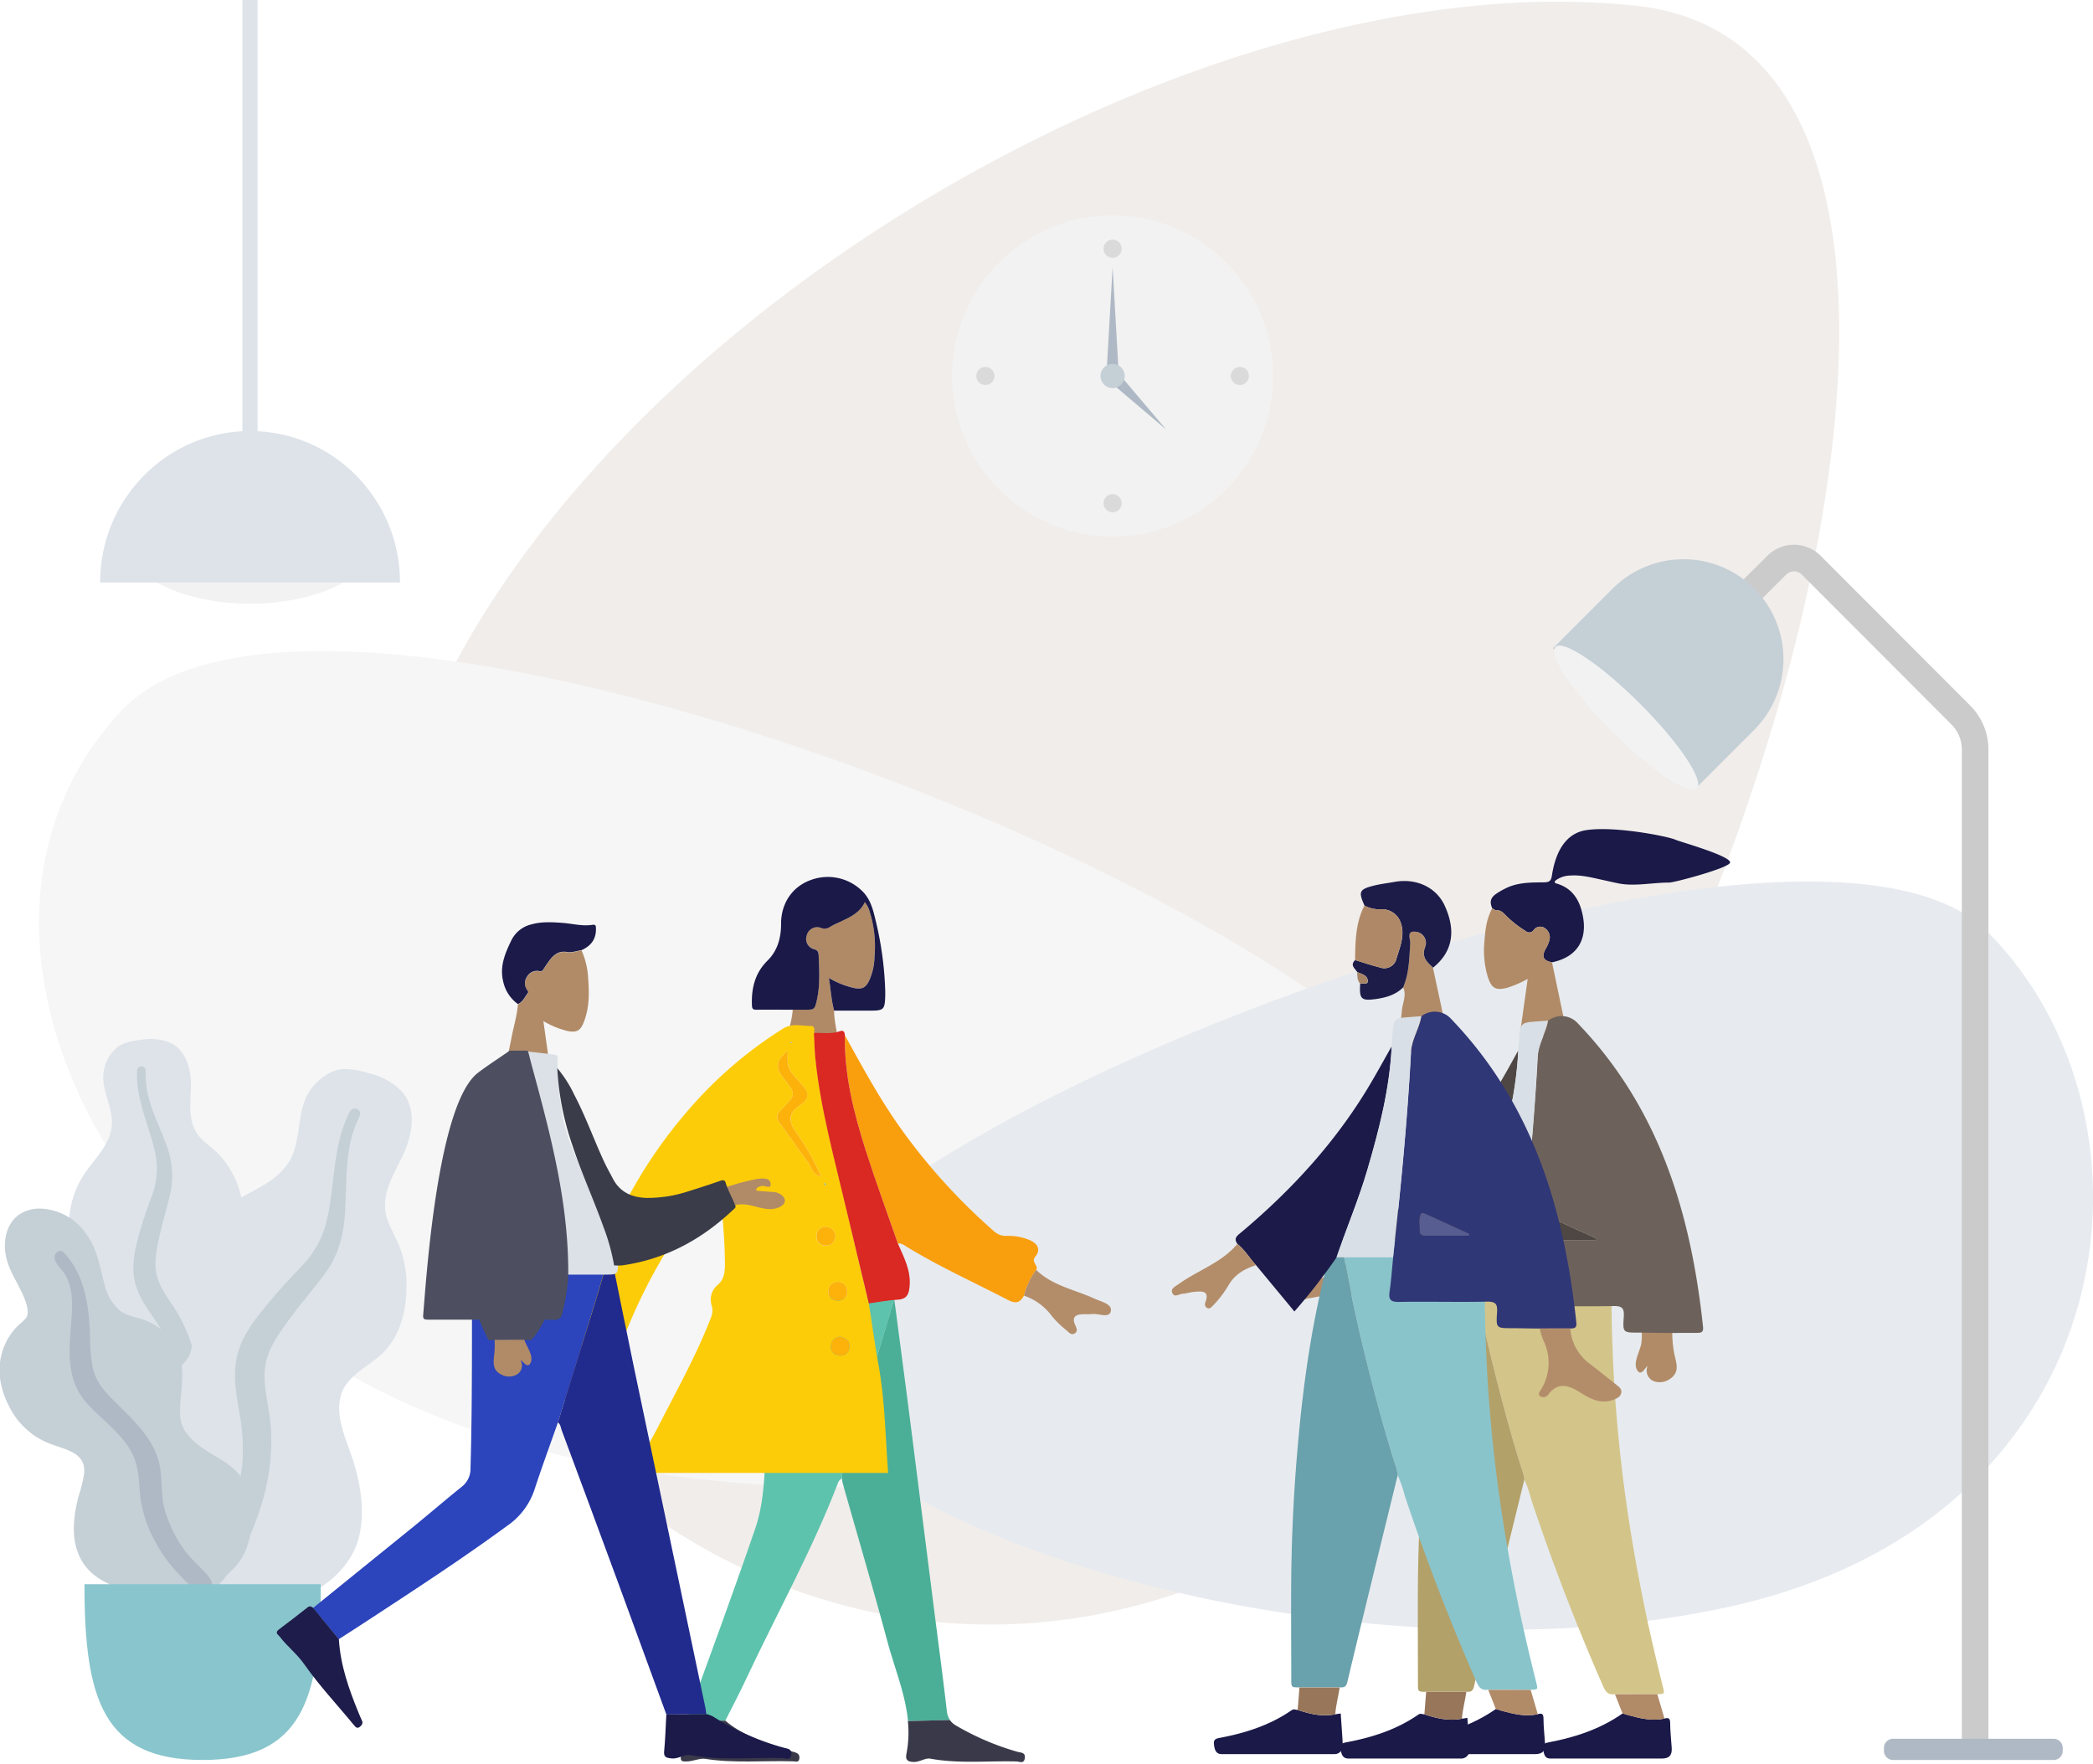 <svg id="Layer_1" data-name="Layer 1" xmlns="http://www.w3.org/2000/svg" viewBox="127 120 629 530"><defs><style>.cls-1{opacity:0.71;}.cls-2{fill:#dbd2cc;opacity:0.57;}.cls-3{fill:#f2f2f2;}.cls-4{fill:#dde3e9;}.cls-5{fill-opacity:0.1;}.cls-6{fill:#afb9c5;}.cls-7{fill:#c5cfd6;}.cls-8{fill:none;stroke:#cbcbcb;stroke-width:8px;}.cls-9{fill:#89c5cc;}.cls-10{fill:#b18b67;}.cls-11{fill:#d3c489;}.cls-12{fill:#b3a16a;}.cls-13{fill:#1a1948;}.cls-14{fill:#98765a;}.cls-15{fill:#b18a68;}.cls-16{fill:#6d625b;}.cls-17{fill:#4f4743;}.cls-18{fill:#d9dfe6;}.cls-19{fill:#b38d6a;}.cls-20{fill:#5dc3ad;}.cls-21{fill:#393949;}.cls-22{fill:#4baf97;}.cls-23{fill:#b08a67;}.cls-24{fill:#fdcc09;}.cls-25{fill:#f99e0d;}.cls-26{fill:#da2822;}.cls-27{fill:#fcb10b;}.cls-28{fill:#6aa1ac;}.cls-29{fill:#1b1a48;}.cls-30{fill:#2c44bc;}.cls-31{fill:#212a8d;}.cls-32{fill:#1d1c4a;}.cls-33{fill:#1b1a49;}.cls-34{fill:#dce1e7;}.cls-35{fill:#4d4f60;}.cls-36{fill:#3a3c49;}.cls-37{fill:#89c4cb;}.cls-38{fill:#69a1ac;}.cls-39{fill:#b18b68;}.cls-40{fill:#1d1c49;}.cls-41{fill:#af8967;}.cls-42{fill:#a88567;}.cls-43{fill:#303776;}.cls-44{fill:#575d90;}</style></defs><title>Artboard 8</title><g id="Scene_Home" data-name="Scene/Home"><g id="Background-Shape-2" class="cls-1"><path id="Background-Shape" class="cls-2" d="M489.46,595.62c130.09-51.6,275-458,129.42-473.87S258.33,243.73,241,388.43,359.54,647.15,489.46,595.62Z"/><path id="Background-Shape-2-2" data-name="Background-Shape" class="cls-3" d="M569.2,472.64c-6.28-70.19-343.07-205.58-405.62-139.12s-2.46,191.11,128.65,223.07S575.48,542.75,569.2,472.64Z"/><path id="Background-Shape-3" data-name="Background-Shape" class="cls-4" d="M361,518.17c5.65-59.55,307.38-174.54,363.37-118.09s41.79,175.17-75.57,202.31S355.42,577.8,361,518.17Z"/></g><g id="Clock"><circle id="Clock-Frame" class="cls-3" cx="461.37" cy="232.99" r="48.26"/><circle id="Time" class="cls-5" cx="461.37" cy="194.75" r="2.73"/><circle id="Time-2" data-name="Time" class="cls-5" cx="423.13" cy="232.99" r="2.73"/><circle id="Time-3" data-name="Time" class="cls-5" cx="499.61" cy="232.99" r="2.73"/><circle id="Time-4" data-name="Time" class="cls-5" cx="461.37" cy="271.23" r="2.73"/><polygon id="Hand" class="cls-6" points="461.37 200.21 463.19 232.08 459.55 232.08 461.37 200.21"/><polygon id="Hand-2" data-name="Hand" class="cls-6" points="477.48 249.1 460.73 234.9 463.28 232.35 477.48 249.1"/><circle id="Time-5" data-name="Time" class="cls-7" cx="461.37" cy="232.99" r="3.64"/></g><g id="Hanging-Lamp"><g id="Light"><ellipse id="Hanging-Lamp-Light" class="cls-3" cx="202.15" cy="280.94" rx="38.7" ry="20.49"/><path id="Hanging-Lamp-2" data-name="Hanging-Lamp" class="cls-4" d="M247.22,295.05c0-25.13-20.21-45.52-45.07-45.52s-45.07,20.39-45.07,45.52"/></g><rect id="Wire" class="cls-4" x="199.85" y="110.52" width="4.55" height="145.68"/></g><g id="Lamp"><path id="Body" class="cls-8" d="M644,306.75,661,289.82a7.32,7.32,0,0,1,10.29,0h0l45,45.07a14.62,14.62,0,0,1,4.28,10.29V643.45"/><path id="Lamp-Base" class="cls-6" d="M695.91,642.54h48.26a2.73,2.73,0,0,1,2.73,2.73v.91a2.73,2.73,0,0,1-2.73,2.73H695.91a2.73,2.73,0,0,1-2.73-2.73v-.91A2.73,2.73,0,0,1,695.91,642.54Z"/><g id="Lamp-Top"><path id="Lamp-2" data-name="Lamp" class="cls-7" d="M654.18,296.85h0a30.07,30.07,0,0,1,0,42.49l-18,18-42.49-42.49,18-18A30.09,30.09,0,0,1,654.18,296.85Z"/><ellipse id="Lamp-3" data-name="Lamp" class="cls-3" cx="615.69" cy="335.67" rx="5.92" ry="30.05" transform="translate(-57.02 533.68) rotate(-45)"/></g></g><g id="Big-Leaf-Plant"><g id="Big-Ass-Leaf"><path id="leaf" class="cls-4" d="M170,432.4a16.34,16.34,0,0,1,7.83.82c5.19,2.19,6.65,8.29,6.56,13.2-.09,5.37-1.18,11.11,2.82,15.48,1.82,2,4.19,3.46,6,5.46a29.19,29.19,0,0,1,4.64,7.29c2.1,4.82,3.1,10.56,1.19,15.66-1.64,4.46-5.92,8.56-5,13.65.91,5.28,6.28,9.38,9.65,13.3,3.83,4.46,7.29,10.19,7.83,16.11.55,5.65-1.91,11.29-5.64,15.57-7.56,8.47-18.85,12.57-30.23,12.57-4.83,0-10.29-.28-14.48-2.83a8.41,8.41,0,0,1-2.73-2.91,12.24,12.24,0,0,0-2.64-2.64,15.27,15.27,0,0,1-5-6.74c-4.09-10.2-.82-22.85,4.92-32,1.37-2.18,2.46-4.18,1.82-6.82a26.46,26.46,0,0,0-3.91-7.38,67.14,67.14,0,0,1-4.37-6.92,16.38,16.38,0,0,1-1.37-8.1,27.9,27.9,0,0,1,6-14.48c3.09-4.1,6.74-8,6.74-13.38,0-5.74-3.83-10.75-2.19-16.57a11,11,0,0,1,4.19-6.29C164.67,433.13,167.5,432.67,170,432.4Z"/><path id="middle-thing" class="cls-7" d="M168.22,441.51a1.37,1.37,0,0,1,1.64-1c.91.28.91,1.19.91,1.92a27.37,27.37,0,0,0,.82,7.1c1.19,4.82,3.46,9.28,5.19,14a25.93,25.93,0,0,1,1.55,14.38c-1,4.65-2.46,9.2-3.46,13.84-.91,4.1-1.82,8.47-.45,12.57,1.27,3.91,4.09,7.1,6.19,10.74A50.32,50.32,0,0,1,187,539a45.53,45.53,0,0,1-.91,11.65c-.55,2.19-1.18,5.19-3.1,6.74a2.16,2.16,0,0,1-3.09-.09c-.73-1-.09-2.46.09-3.55a57.33,57.33,0,0,0,.91-13.66A49.44,49.44,0,0,0,178.79,527a43.58,43.58,0,0,0-5.56-10.84c-2.37-3.46-4.82-7-5.73-11.1s-.19-8.47.91-12.66a125.77,125.77,0,0,1,4.18-12.84,22.88,22.88,0,0,0,1.19-12.38C172.05,458.44,167.68,450.43,168.22,441.51Z"/></g><g id="Big-Ass-Leaf-2" data-name="Big-Ass-Leaf"><path id="leaf-2" data-name="leaf" class="cls-4" d="M238.79,442.78a20.06,20.06,0,0,1,8.74,5c4.91,5.28,3.37,13.2.73,19-2.92,6.28-7.29,12.56-4.83,19.75,1.18,3.28,3.1,6.29,4.19,9.66a32.37,32.37,0,0,1,1.55,11c-.1,6.83-1.92,14.11-6.83,19.12-4.37,4.46-11.47,7-13,13.48-1.73,6.73,2.46,14.38,4.28,20.76,2.09,7.28,3.18,15.84.73,23.12-2.37,6.92-8.2,12.38-14.85,15.48-13.29,6.19-28.77,5.19-42.06-.73-5.64-2.55-11.93-5.64-15.48-10.83a10.66,10.66,0,0,1-1.64-4.92,12.05,12.05,0,0,0-1.73-4.55,20.45,20.45,0,0,1-2.36-10.56c.36-14.3,10.92-27.5,22.58-35.24,2.73-1.82,5.19-3.73,5.73-7.1.64-3.55-.09-7.28-.64-10.74a81.38,81.38,0,0,1-1.45-10.47,19.8,19.8,0,0,1,2.73-10.29,36.55,36.55,0,0,1,14.57-14c5.82-3.19,12.2-6,15-12.3,3-6.73,1.27-14.75,6.19-20.75,2.1-2.46,4.92-4.74,8.29-5.29C232.23,441,235.78,441.87,238.79,442.78Z"/><path id="middle-thing-2" data-name="middle-thing" class="cls-7" d="M232.23,453.89a1.68,1.68,0,0,1,2.46-.37c1,.82.45,1.82,0,2.74a32.68,32.68,0,0,0-2.73,8.83c-1.09,6.37-.91,12.83-1.28,19.3S228.77,497,225,502.23c-3.55,5-7.74,9.56-11.29,14.57-3.19,4.37-6.56,9-7.1,14.57-.55,5.37,1.09,10.65,1.63,15.93,1.1,10.93-1,21.58-5.09,31.69a59.67,59.67,0,0,1-7.2,13.38c-1.73,2.37-4.19,5.46-7.19,6.28-1.37.37-3.28-.09-3.55-1.73s1.18-3,2-4.09a68.59,68.59,0,0,0,8.2-15.75,65.88,65.88,0,0,0,4.37-16.58,58.18,58.18,0,0,0-.82-15.84c-.91-5.37-1.91-10.83-.91-16.2s4.19-10.2,7.65-14.48c3.64-4.55,7.55-8.83,11.56-13a30.1,30.1,0,0,0,7.92-14C227.77,475.92,226.86,464.18,232.23,453.89Z"/></g><g id="Big-Ass-Leaf-3" data-name="Big-Ass-Leaf"><path id="leaf-3" data-name="leaf" class="cls-7" d="M139,483.21a17.32,17.32,0,0,1,13.38,6.91c3.83,4.74,4.55,10.48,6.1,16.12a14.33,14.33,0,0,0,4.37,7.47c2.1,1.73,4.83,2.09,7.29,2.91a17.28,17.28,0,0,1,10.74,10.74c2,6.1-.09,12.2.27,18.3.37,5.65,5.92,9.2,10.38,11.84s8.38,5.19,9.74,10.38c1.37,5.55,1.92,11.65-.09,17.12-3.27,9.1-12.74,13-21.94,13.65-8.38.55-18.85-.36-25.13-6.37-3.73-3.64-5.1-8.65-4.91-13.75a40.28,40.28,0,0,1,1.54-9.28,41.07,41.07,0,0,0,1.55-6.47c.55-5.92-4.92-7-9.56-8.65a22.77,22.77,0,0,1-12.93-11.38c-2.64-5-3.82-10.74-2.18-16.3a18.84,18.84,0,0,1,4.28-7.55c.91-1,2.09-1.73,2.91-2.83.73-.91.55-2.18.36-3.27-1.18-5.1-4.91-9.38-6.19-14.48-1.18-4.55-.45-10.29,3.74-13.29A10.94,10.94,0,0,1,139,483.21Z"/><path id="middle-thing-3" data-name="middle-thing" class="cls-6" d="M146.28,496.5c5.65,6.1,7.19,14.29,7.65,22.21.27,4.47,0,9.2,1.27,13.48,1.1,3.73,3.74,6.55,6.47,9.19,5.55,5.56,11.65,11,13.29,18.85.91,4.55.28,9.29,1.64,13.84a39.44,39.44,0,0,0,5.74,11.65c2,2.83,4.64,4.92,6.92,7.56.63.82,1.64,2,1.36,3.1-.36,1.27-2,1.73-3.18,1.55-2.74-.46-5.1-3.1-6.92-5.1a42.67,42.67,0,0,1-6.74-9.29,39.73,39.73,0,0,1-4.37-12c-.73-4.37-.37-9-2-13.2-2.82-7.1-9.56-11.29-14.47-16.84-6.1-6.92-5.19-15.48-4.55-24,.36-4.64.72-9.92-1.64-14.2-.91-1.64-2.92-3.1-3.28-5C143,496.77,144.92,495,146.28,496.5Z"/></g><path id="Base" class="cls-9" d="M152.38,596.1c0,34.69,5.65,52.81,35.51,52.81s35.51-18.12,35.51-52.81Z"/></g></g><path class="cls-10" d="M630.66,505.35c-.48,7.4-2,14.91-.35,22.13.39,1.73,1,3.63.15,5.22a4.48,4.48,0,0,1-1.55,1.66,5.27,5.27,0,0,1-5.07.65,3.42,3.42,0,0,1-1.69-4.47c-.89.61-1.5,2.41-2.65,1.82-2.21-2.11.15-5.62.76-8.6a18.42,18.42,0,0,0,0-4.75c-.39-6.63,1.35-13.28.64-19.88-1.1-10.32-8-19.4-8.77-29.76-.22-3.13.87-11,5.71-10.34,3.39.48,5.4,7.84,6.52,10.43A78.13,78.13,0,0,1,630.66,505.35Z"/><path class="cls-11" d="M612.33,629.11c-2,.36-2.8-.66-3.58-2.43q-12.06-27.48-21.54-55.95a37,37,0,0,0-2.09-6.05,12.74,12.74,0,0,0-.76-3.11c-2.3-7.31-4.39-14.68-6.32-22.09-2.76-10.62-5.34-21.28-7.45-32-.88-4.51-1.72-9-2.58-13.54h43.65c-.1,4.89-.19,9.79-.3,14.68-.15,6.63.12,13.24.39,19.85.37,9.29,1.11,18.55,2.09,27.79,1.63,15.39,4.12,30.63,7.2,45.78,1.7,8.31,3.63,16.57,5.68,24.8.56,2.24.57,2.24-1.65,2.31Z"/><path class="cls-12" d="M568,493.9c.86,4.51,1.7,9,2.58,13.54,2.11,10.76,4.69,21.42,7.45,32,1.93,7.41,4,14.78,6.32,22.09a12.74,12.74,0,0,1,.76,3.11q-2.72,11.1-5.45,22.2c-3.26,13.36-6.54,26.71-9.72,40.08-.35,1.48-1.15,1.55-2.27,1.5H555.6c-2.46,0-2.47,0-2.47-2.5,0-10.4-.09-20.79,0-31.19q.23-19.69,2-39.33c1.67-18.87,4.32-37.59,9.28-55.93.5-1.85,1.3-3.63,1.33-5.6Z"/><path class="cls-13" d="M566.35,636.51l1.64-.25c.22,3.22.46,6.38.62,9.55a2.48,2.48,0,0,1-2.62,2.67H532.24c-1.5,0-2.2-.93-2.36-3.21-.09-1.35.88-1.51,1.89-1.7,7.66-1.45,15-3.8,21.47-8.29.69-.48,1.22-.08,1.82-.08C558.73,636.43,562.45,637.27,566.35,636.51Z"/><path class="cls-13" d="M627.22,636.47c1.24-.38,1.7-.05,1.71,1.36,0,2.47.31,4.94.46,7.41.15,2.29-.75,3.24-3,3.24H593c-1.48,0-2-.7-2.28-3.11-.15-1.33.73-1.59,1.78-1.78,7.93-1.49,15.49-4,22.16-8.68.56.17,1.12.36,1.69.52C619.89,636.4,623.48,637.31,627.22,636.47Z"/><path class="cls-14" d="M566.35,636.51c-3.9.76-7.62-.08-11.29-1.31l.54-6.75h12.08C567.28,631.15,566.55,633.79,566.35,636.51Z"/><path class="cls-15" d="M627.22,636.47c-3.74.84-7.33-.07-10.9-1-.57-.16-1.13-.35-1.69-.52-.77-1.93-1.53-3.87-2.3-5.8h12.74Q626.15,632.8,627.22,636.47Z"/><path class="cls-13" d="M593.42,409.2c8.27-1.72,11.22-7.8,8.74-16.06-1.12-3.72-3.42-6.49-7.33-7.6-1-.3-.57-.75-.12-1.09a7.58,7.58,0,0,1,4.2-1.33c3.34-.24,6.52.63,9.73,1.32,1.6.35,3.2.73,4.81,1.05,4.84.95,10-.26,15.23-.26,1.5,0,18-4.39,18.25-6,.3-2-15.45-6.38-16.45-6.88-1.8-.9-18-4.19-26.74-2.88-6.65,1-9.37,7.26-10.35,13.64-.22,1.47-.64,2-2.2,2.05-4,.05-8.09-.05-11.82,1.87a21.54,21.54,0,0,0-2.83,1.65c-1.62,1.16-1.9,2.41-1.08,4.29.4.19.81.58,1.19.56,1.45-.08,2.21.88,3.08,1.77a33.13,33.13,0,0,0,5.74,4.47,1.6,1.6,0,0,0,2.41-.25,2.43,2.43,0,0,1,3.19-.72,3.33,3.33,0,0,1,1.62,3.55,9.78,9.78,0,0,1-1.15,2.73C590.22,407.51,590.74,408.65,593.42,409.2Z"/><path class="cls-10" d="M593.42,409.2c-2.68-.55-3.2-1.69-1.88-4.1a9.78,9.78,0,0,0,1.15-2.73,3.33,3.33,0,0,0-1.62-3.55,2.43,2.43,0,0,0-3.19.72,1.6,1.6,0,0,1-2.41.25,33.13,33.13,0,0,1-5.74-4.47c-.87-.89-1.63-1.85-3.08-1.77-.38,0-.79-.37-1.19-.56-1.72,3.08-2.11,6.5-2.35,9.92a27.69,27.69,0,0,0,1,10.63c1.14,3.54,2.46,4.23,6,3.26a31.48,31.48,0,0,0,6-2.62c-.82,5.84-1.62,11.48-2.41,17.12h14.36Z"/><path class="cls-16" d="M627.81,520.58c-2.8,0-5.6-.09-8.4-.1-4.64,0-4.76,0-4.43-4.7.16-2.4-.28-3.34-3-3.28-8.83.18-17.66-.07-26.49.08-2.59,0-3.14-.78-2.8-3.13.49-3.41.73-6.85,1.08-10.27,2.26-20.52,4.28-41.07,5.37-61.7.2-3.82,2.48-7.06,3.13-10.76a6.58,6.58,0,0,1,8.54.44c24.75,25.54,34.37,57.35,38,91.65.18,1.67-.69,1.72-1.83,1.75Zm-34.47-34.5c-.35-.16-1.09-.26-1.16-.12-.91,1.69-.34,3.53-.42,5.31,0,1.14.77,1.4,1.73,1.4h13l.11-.51C602.21,490.13,597.78,488.09,593.34,486.08Z"/><path class="cls-17" d="M542.54,501.54,554,515.46a176,176,0,0,0,12.69-16.28c3-8.79,6.66-17.37,9.27-26.3,3.56-12.17,6.72-24.42,7.31-37.18-2,3.62-4,7.26-6.15,10.85-10.22,17.44-23.64,32.13-39,45.09-1.14.95-2.5,1.77-1.18,3.52C539.18,496.94,540.62,499.45,542.54,501.54Z"/><path class="cls-18" d="M583.29,435.7c-.59,12.76-3.75,25-7.31,37.18-2.61,8.93-6.25,17.51-9.27,26.3h17c2.26-20.52,4.28-41.07,5.37-61.7.2-3.82,2.48-7.06,3.13-10.76C582.76,427.5,584.06,426.25,583.29,435.7Z"/><path class="cls-19" d="M542.54,501.54c-1.92-2.09-3.36-4.6-5.63-6.38-4.73,5.69-11.85,7.9-17.63,12.07-.93.67-2.45,1.26-1.92,2.61.61,1.57,2.06.37,3.13.29s2.31-.47,3.48-.57c2.27-.2,4.7-.47,3.33,3.2a1.28,1.28,0,0,0,.61,1.67c.71.36,1.19-.25,1.63-.69a31.77,31.77,0,0,0,4.87-6.39C536.31,504.21,539.2,502.6,542.54,501.54Z"/><path class="cls-17" d="M606.64,492.16c-4.43-2-8.86-4.07-13.3-6.08-.35-.16-1.09-.26-1.16-.12-.91,1.69-.34,3.53-.42,5.31,0,1.14.77,1.4,1.73,1.4h13Z"/><path class="cls-20" d="M380,564.25c-.33.34-.79.62-1,1-7.87,20.57-18.62,39.79-27.94,59.68-1.92,4.11-4.06,8.13-6.1,12.19l-11.71,0c7-19.21,14.09-38.4,20.72-57.75,2.23-6.47,2.61-13.1,3-19.77.93-16.59,1.67-33.19,1.48-49.81h37.39l-.09.63c-4.26,14.23-8.56,28.45-12.74,42.71C381.93,556.8,380.06,560.29,380,564.25Z"/><path class="cls-21" d="M333.27,637.1l11.71,0c4.73,4.09,10.55,6,16.26,8.12,1.45.54,3,.92,4.46,1.33,1.07.28,1.71.77,1.52,2s-1.19.79-1.81.77c-8.83-.27-17.68.64-26.52-.75-1.63-.26-3.8.85-5.81.79-.83,0-1.56,0-1.49-1.17.22-3.5.38-7,.58-10.5C332.21,637.09,332.81,637.17,333.27,637.1Z"/><path class="cls-22" d="M411.55,634.19c-1.14-10-2.51-20.06-3.78-30.09q-3.63-28.64-7.26-57.27c-1.56-12.15-3.17-24.29-4.76-36.43-4.26,14.23-8.56,28.45-12.74,42.71-1.08,3.69-2.95,7.18-3,11.14a11.66,11.66,0,0,0,.23,1.44c4.52,16,9.22,31.88,13.53,47.9,2.12,7.84,5.33,15.53,6.11,23.63l12.62-.32A5.8,5.8,0,0,1,411.55,634.19Z"/><path class="cls-21" d="M432.71,646.44a79.66,79.66,0,0,1-18.41-7.88,5.75,5.75,0,0,1-1.84-1.66l-12.62.32a33.3,33.3,0,0,1-.42,9.77c-.36,1.79.19,2.47,2.22,2.52,1.83,0,3.43-1.27,4.94-1,8.62,1.59,17.28.61,25.92.85.83,0,2.25.83,2.48-1S433.76,646.76,432.71,646.44Z"/><path class="cls-23" d="M363.62,431.83c.5-2.81,1.43-5.54,1.62-8.42l3.75,0c2.67,0,2.82-.08,3.44-2.69,1.05-4.47.78-9,.59-13.52,0-1.05-.22-1.66-1.41-2a3.18,3.18,0,0,1-2.15-4.21,3.22,3.22,0,0,1,4.2-2.2,2.88,2.88,0,0,0,2.86-.34c1.09-.61,2.23-1.12,3.36-1.65,2.79-1.32,5.59-2.63,7-5.72a7.62,7.62,0,0,1,1.48,2.88,35.08,35.08,0,0,1,1.44,13.58,18.31,18.31,0,0,1-1.73,7.4c-1,1.93-2.05,2.39-4.22,2a26.19,26.19,0,0,1-7.76-3.06c.62,3.42.72,6.67,1.58,9.81,0,2.75.71,5.41,1,8.12Z"/><path class="cls-13" d="M377.68,423.71c-.86-3.14-1-6.39-1.58-9.81a26.19,26.19,0,0,0,7.76,3.06c2.17.37,3.2-.09,4.22-2a18.31,18.31,0,0,0,1.73-7.4A35.08,35.08,0,0,0,388.37,394a7.62,7.62,0,0,0-1.48-2.88c-1.42,3.09-4.22,4.4-7,5.72-1.13.53-2.27,1-3.36,1.65a2.88,2.88,0,0,1-2.86.34,3.22,3.22,0,0,0-4.2,2.2,3.18,3.18,0,0,0,2.15,4.21c1.19.32,1.37.93,1.41,2,.19,4.52.46,9.05-.59,13.52-.62,2.61-.77,2.69-3.44,2.69l-3.75,0c-3.65,0-7.3-.05-10.95,0-1,0-1.28-.28-1.32-1.29-.21-5.16.9-9.78,4.75-13.55,3-3,4-6.85,4-11,0-6.14,3.35-11.09,8.81-13.1a14.71,14.71,0,0,1,16.15,3.87c1.95,2.25,2.7,5,3.35,7.79a101.85,101.85,0,0,1,3,21.76c0,.42,0,.84,0,1.25-.13,4.26-.42,4.54-4.58,4.54Z"/><path class="cls-24" d="M388.1,511.64c1,6.34,1.86,12.71,3,19,1.86,10.6,2,21.34,2.81,32H318.39c1.18-5.07,4.1-9.35,6.41-13.9,5.48-10.75,11.41-21.28,15.77-32.57a5.51,5.51,0,0,0,.33-3.75,5.76,5.76,0,0,1,1.92-6.4c2.54-2.24,2-5.8,2-8.74-.15-6.76-.91-13.5-1.46-20.73-6.72,5.53-11.51,12.13-15.87,19.09a164,164,0,0,0-13.9,28.65c-.9,2.36-2,3.17-4.34,2.44-2.81-1.59-6-2-9.05-2.87-.21-.11-.6-.22-.6-.33.07-3.62.39-7.21-1.64-10.59-.46-.77,1.1-1.54,2-1.66,2.26-.32,3-1.76,3.72-3.73,6.68-19.35,15.94-37.32,29.33-52.95a125.33,125.33,0,0,1,29.38-25.52c2.68-1.65,5.58-.72,8.39-.75,1.1,0,.93,1.16.91,2,.12,2.51.14,5,.39,7.52,1.56,15.39,5.74,30.25,9.26,45.24C383.52,492.64,385.82,502.13,388.1,511.64Zm-12.91-35.22.27.16-.29-.15c-.19-.23.32-.95-.51-.76Zm-1.44-2.88.28.18-.3-.16a72.84,72.84,0,0,0-7.56-13.33c-2.45-3.62-2-6,1.33-8.14s2.17-4.31.09-6.6c-4.07-4.47-4-4.5-3.83-9.71-3.53,3-3.83,4.94-1.26,8.24,3.77,4.84,3.84,4.91-.7,9.45-1.51,1.51-1.6,2.52-.34,4.19,2.87,3.8,5.51,7.78,8.34,11.61C371,470.82,371.3,473.18,373.75,473.54Zm4.32,17.76c-.34-1.34-1.07-2.54-2.75-2.58a2.64,2.64,0,0,0-2.94,2.84,2.59,2.59,0,0,0,2.66,2.76C376.87,494.4,377.81,493.25,378.07,491.3Zm.7,13.89c-1.64.23-2.74,1.09-2.79,2.73a2.63,2.63,0,0,0,2.83,2.94,2.59,2.59,0,0,0,2.76-2.66C381.65,506.36,380.51,505.43,378.77,505.19Zm.79,16.52a2.84,2.84,0,0,0-2.85,2.54,2.63,2.63,0,0,0,2.62,3.14,2.6,2.6,0,0,0,2.95-2.46C382.5,523.1,381.39,522.11,379.56,521.71Zm-14.64-88.3-.08-.29c-.09,0-.24,0-.24.07a.82.82,0,0,0,.07.3Z"/><path class="cls-25" d="M434.72,509.37c-1.15,2.09-2.39,2.56-4.79,1.3-10.17-5.29-20.66-10-30.46-16-.8-.48-1.55-1.17-2.62-.94-3.24-9.32-6.7-18.58-9.67-28-3.56-11.24-6.47-22.65-6.27-34.6,5.47,9.92,10.86,19.87,17.56,29.06A179.92,179.92,0,0,0,425.7,490a5.25,5.25,0,0,0,3.88,1.41,16.43,16.43,0,0,1,6.65,1.18c2.37.94,3.77,2.77,1.94,5-1.5,1.79,1.1,2.7.22,4.05A22.89,22.89,0,0,0,434.72,509.37Z"/><path class="cls-26" d="M380.91,431.15c-.2,12,2.71,23.36,6.27,34.6,3,9.41,6.43,18.67,9.67,28,1.79,4.1,3.95,8.07,3.51,12.82-.21,2.25-.72,3.8-3.44,4-2.95.16-5.88.73-8.82,1.12-2.28-9.51-4.58-19-6.82-28.51-3.52-15-7.7-29.85-9.26-45.24-.25-2.49-.27-5-.39-7.52,2.59-.1,5.21.41,7.76-.51C380.51,429.46,380.87,430.18,380.91,431.15Z"/><path class="cls-19" d="M300.17,523.92c3.06.83,6.24,1.28,9.05,2.87a17,17,0,0,0-1.78,16c.26.72.66,1.81-.29,2.25a2,2,0,0,1-2.44-1c-2.64-5.21-6.54-4-10.69-2.38-3.58,1.37-7.25,2.7-11,.31-2.9-1.86-2.87-3.58.13-5.23l11.28-6.23A11.8,11.8,0,0,0,300.17,523.92Z"/><path class="cls-19" d="M434.72,509.37a22.89,22.89,0,0,1,3.67-7.76c4.87,4.8,11.56,5.9,17.45,8.63,2,.92,5.42,1.59,5,3.75-.46,2.32-3.69.66-5.69.91-.94.12-1.91,0-2.86.07-2.11.08-3.19.89-2.19,3.16.37.86.94,1.88-.09,2.57s-1.8-.29-2.47-.88a30,30,0,0,1-4.36-4.21A17.28,17.28,0,0,0,434.72,509.37Z"/><path class="cls-27" d="M373.75,473.54c-2.45-.36-2.8-2.72-3.95-4.27-2.83-3.83-5.47-7.81-8.34-11.61-1.26-1.67-1.17-2.68.34-4.19,4.54-4.54,4.47-4.61.7-9.45-2.57-3.3-2.27-5.28,1.26-8.24-.2,5.21-.24,5.24,3.83,9.71,2.08,2.29,3.34,4.37-.09,6.6s-3.78,4.52-1.33,8.14a72.84,72.84,0,0,1,7.56,13.33Z"/><path class="cls-27" d="M378.07,491.3c-.26,1.95-1.2,3.1-3,3a2.59,2.59,0,0,1-2.66-2.76,2.64,2.64,0,0,1,2.94-2.84C377,488.76,377.73,490,378.07,491.3Z"/><path class="cls-27" d="M378.77,505.19c1.74.24,2.88,1.17,2.8,3a2.59,2.59,0,0,1-2.76,2.66,2.63,2.63,0,0,1-2.83-2.94C376,506.28,377.13,505.42,378.77,505.19Z"/><path class="cls-27" d="M379.56,521.71c1.83.4,2.94,1.39,2.72,3.22a2.6,2.6,0,0,1-2.95,2.46,2.63,2.63,0,0,1-2.62-3.14A2.84,2.84,0,0,1,379.56,521.71Z"/><path class="cls-28" d="M364.92,433.41l-.25.08a.82.82,0,0,1-.07-.3s.15-.05.24-.07Z"/><path class="cls-28" d="M375.19,476.42l-.53-.75c.83-.19.32.53.51.76Z"/><path class="cls-28" d="M373.73,473.56l.3.16-.28-.18Z"/><path class="cls-28" d="M375.17,476.43l.29.15-.27-.16Z"/><path class="cls-10" d="M292.79,444.57l-2.49-17.71a26.43,26.43,0,0,0,7.33,3c2.55.5,3.76-.06,4.74-2.49,1.71-4.22,1.76-8.65,1.4-13.09a23.24,23.24,0,0,0-2-8.66c-1.46.23-2.94.8-4.4.55-2.56-.43-4.06.94-5.39,2.75-.57.79-1.11,1.6-1.64,2.42a1,1,0,0,1-1.22.58,3.45,3.45,0,0,0-3.71,1.63,3.48,3.48,0,0,0-.07,3.92c.17.3.58.6.31,1-.9,1.19-1.46,2.71-3,3.35-.29,3.53-1.36,6.92-2,10.38-.81,4.16-1.76,8.3-2.66,12.45Z"/><path class="cls-29" d="M282.64,421.74c1.52-.64,2.08-2.16,3-3.35.27-.36-.14-.66-.31-1a3.48,3.48,0,0,1,.07-3.92,3.45,3.45,0,0,1,3.71-1.63,1,1,0,0,0,1.22-.58c.53-.82,1.07-1.63,1.64-2.42,1.33-1.81,2.83-3.18,5.39-2.75,1.46.25,2.94-.32,4.4-.55,2.87-1.27,4.46-3.36,4.33-6.6,0-.8-.11-1.15-1.14-1-2.94.46-5.83-.36-8.75-.58-3.19-.24-6.38-.44-9.51.44a9,9,0,0,0-6,4.77c-1.88,3.87-3.56,7.8-2.49,12.28A11.25,11.25,0,0,0,282.64,421.74Z"/><path class="cls-30" d="M294.66,547.49c-2.34,6.69-4.8,13.33-7,20.07a21.29,21.29,0,0,1-8.27,11c-13.64,10-27.8,19.21-41.94,28.47q-4.32,2.82-8.66,5.6l-7.71-9.4q15.31-12.4,30.64-24.81c4.69-3.83,9.28-7.78,14-11.58a6.79,6.79,0,0,0,2.68-5.59c.61-20.89.36-41.77.49-62.66h40.74c-1.39,4.69-2.74,9.38-4.19,14.05Q300.1,530.08,294.66,547.49Z"/><path class="cls-31" d="M294.66,547.49q5.41-17.43,10.83-34.86c1.45-4.67,2.8-9.36,4.19-14.05h1.25c2.18,10.72,4.32,21.45,6.55,32.16q10.77,51.4,21.58,102.82c.1.51.13,1,.2,1.55l-12,.14Q320.08,615.6,312.9,596q-8.52-23.16-17.14-46.29C295.49,548.91,295.46,548,294.66,547.49Z"/><path class="cls-32" d="M221.13,603.22l7.71,9.4c.46,7.8,3,15,5.94,22.16.32.77.63,1.54,1,2.29s0,1.34-.59,1.84c-.8.64-1.23.23-1.76-.4-5-6.1-10.47-11.91-15-18.37-2.18-3.13-5.1-5.34-7.34-8.26-.49-.63-1.62-1.2-.28-2.19,2.92-2.17,5.79-4.41,8.65-6.66C220.15,602.51,220.62,602.84,221.13,603.22Z"/><path class="cls-33" d="M327.25,635.25l12-.14a8.8,8.8,0,0,1,2,.72,78.68,78.68,0,0,0,21.35,9.41c1,.3,2.38.27,2.21,2-.2,2-1.72,1.12-2.6,1.1-9.26-.25-18.56.8-27.79-.9-1.78-.33-3.54,1.24-5.62,1-1.69-.17-2.37-.44-2.2-2.28C326.94,642.55,327.05,638.9,327.25,635.25Z"/><path class="cls-10" d="M335.9,478.17c5,.59,9.8-1.83,14.71-3,2.73-.63,8.75-2.48,7.9,1.35-.77.5-1.86-.37-2.74-.08s-1.73.52-1.42,1.4c1.82.12,3.46.29,5.28.4,1.3.09,3.25,1.18,3.25,2.57a1.75,1.75,0,0,1-.58,1.24c-1.73,1.57-4.24,1.49-6.44,1-2-.43-3.94-1.15-6-1.12-4.06.06-7.46,3.07-11.42,4"/><path class="cls-34" d="M294.56,439.81c.3,8.08.94,16.14,3.84,23.77,3.13,8.26,7.31,16.19,10.68,24.37a55.47,55.47,0,0,1,3.66,11.47c-.05,3.63-.05,3.63-4.18,3.63H296.87c.33-21.82-6-42.65-12.55-63.45-.41-1.29-.8-2.58-1.19-3.88,2.91.34,5.82.66,8.73,1,.81.1,2.82.16,2.72,1A17.85,17.85,0,0,0,294.56,439.81Z"/><path class="cls-35" d="M286.89,440.5c-.35-1.29-.69-2.59-1-3.88l-.33-.88h-5.39c-3.16,2.24-6.45,4.3-9.53,6.66C258.28,451.82,255,506,254.19,515c-.12,1.25.11,1.59,1.41,1.58q7.7,0,15.41,0c1.5,3.64,2.78,6.14,2.78,6.14h12.87a27.09,27.09,0,0,0,4-6.1h2.76a2.18,2.18,0,0,0,2.55-1.87,64.29,64.29,0,0,0,1.8-10.73C298.07,482.12,292.55,461.3,286.89,440.5Z"/><path class="cls-10" d="M275.64,522.65a28.19,28.19,0,0,1-.09,4.21c-.18,1.65-.48,3.47.44,4.85a4.25,4.25,0,0,0,1.62,1.35,4.86,4.86,0,0,0,4.76,0,3.18,3.18,0,0,0,1.06-4.32c.89.46,1.66,2.07,2.66,1.38,1.72-2.09-.55-4.9-1.54-7.5Z"/><path class="cls-36" d="M347.88,482.08c.44.64,0,1-.43,1.37-9.47,9-20.46,15-33.5,16.83a19,19,0,0,1-2.39,0,62.29,62.29,0,0,0-3.17-11.47c-2.93-8.19-6.56-16.11-9.28-24.37A83.71,83.71,0,0,1,294.48,441a37,37,0,0,1,5.17,8.13c3.4,6.48,5.83,13.38,8.91,20,.79,1.71,1.73,3.35,2.59,5,2.12,4.14,5.69,5.73,10.14,5.87a39.17,39.17,0,0,0,12.61-2c3.18-1,6.33-2,9.48-3.11.65-.22,1.22-.44,1.63.33C345.69,477.63,347,479.77,347.88,482.08Z"/><path class="cls-37" d="M574.25,627.78c-2,.36-2.8-.65-3.57-2.43q-12.06-27.48-21.54-55.94a37.09,37.09,0,0,0-2.09-6.06,13.34,13.34,0,0,0-.76-3.11q-3.45-11-6.32-22.09c-2.76-10.62-5.34-21.27-7.45-32-.88-4.51-1.73-9-2.59-13.54h43.66c-.1,4.9-.19,9.79-.3,14.68-.15,6.63.12,13.25.38,19.86.38,9.28,1.12,18.54,2.1,27.79,1.63,15.38,4.12,30.62,7.2,45.77,1.69,8.32,3.63,16.57,5.68,24.8.56,2.24.57,2.24-1.65,2.31Z"/><path class="cls-38" d="M529.93,492.57c.86,4.51,1.71,9,2.59,13.54,2.11,10.77,4.69,21.42,7.45,32q2.88,11.11,6.32,22.09a13.34,13.34,0,0,1,.76,3.11q-2.73,11.1-5.45,22.21c-3.26,13.35-6.54,26.7-9.72,40.07-.35,1.48-1.15,1.56-2.27,1.5H517.52c-2.45,0-2.46,0-2.46-2.5,0-10.39-.1-20.79,0-31.18q.23-19.71,2-39.34c1.66-18.87,4.32-37.59,9.27-55.92.5-1.86,1.31-3.64,1.34-5.61Z"/><path class="cls-13" d="M528.28,635.18l1.64-.25c.21,3.22.46,6.38.62,9.55a2.48,2.48,0,0,1-2.62,2.67H494.17c-1.51,0-2.2-.93-2.36-3.21-.09-1.34.88-1.51,1.89-1.7,7.66-1.44,15-3.8,21.47-8.29.69-.47,1.21-.08,1.81-.08C520.66,635.1,524.37,636,528.28,635.18Z"/><path class="cls-13" d="M589.15,635.15c1.24-.39,1.7-.06,1.71,1.35,0,2.47.31,4.94.46,7.41.14,2.3-.75,3.24-3,3.24H554.9c-1.49,0-2-.7-2.28-3.11-.16-1.32.73-1.59,1.77-1.78,7.94-1.48,15.49-4,22.17-8.68.56.17,1.12.36,1.69.52C581.82,635.07,585.4,636,589.15,635.15Z"/><path class="cls-14" d="M528.28,635.18c-3.91.77-7.62-.08-11.3-1.31l.54-6.75h12.09C529.2,629.82,528.47,632.46,528.28,635.18Z"/><path class="cls-15" d="M589.15,635.15c-3.75.83-7.33-.08-10.9-1-.57-.16-1.13-.35-1.69-.52l-2.31-5.8H587Z"/><path class="cls-39" d="M548.68,416.74c1.09,2.34-.15,4.59-.37,6.86-.39,4.16-1.12,8.3-1.71,12.45h16.45q-2.7-12.62-5.41-25.25c-1.84-1.69-3.58-3.17-2.35-6.29a3.36,3.36,0,0,0-3-4.51c-2.74-.3-1.45,2.24-1.52,3.45C550.53,408,550.5,412.49,548.68,416.74Z"/><path class="cls-40" d="M548.68,416.74c1.82-4.25,1.85-8.78,2.13-13.29.07-1.21-1.22-3.75,1.52-3.45a3.36,3.36,0,0,1,3,4.51c-1.23,3.12.51,4.6,2.35,6.29,5.83-4.71,7-11,3.47-18.67-2.53-5.49-8.52-8.3-15.12-7.09-2.12.38-4.28.62-6.36,1.16-4.18,1.08-4.47,1.84-2.59,5.95a9.6,9.6,0,0,0,4.93,1.11,5.92,5.92,0,0,1,6,4.18c1.23,3.51-.23,7.07-1.29,10.5a3.75,3.75,0,0,1-5,2.81c-2.51-.63-5-1.47-7.45-2.22-1.64,1.51-.1,2.48.61,3.59,1.36.63,3.23.94,3.17,2.81,0,1-1.45.58-2.28.65-.29,4.65.27,5.27,4.73,4.65C543.48,419.81,546.41,419,548.68,416.74Z"/><path class="cls-41" d="M534.23,408.53c2.48.75,4.94,1.59,7.45,2.22a3.75,3.75,0,0,0,5-2.81c1.06-3.43,2.52-7,1.29-10.5a5.92,5.92,0,0,0-6-4.18,9.6,9.6,0,0,1-4.93-1.11C534.38,397.31,534.32,402.92,534.23,408.53Z"/><path class="cls-42" d="M535.73,415.58c.83-.07,2.25.32,2.28-.65.06-1.87-1.81-2.18-3.17-2.81C534.94,413.32,534.81,414.59,535.73,415.58Z"/><path class="cls-43" d="M589.74,519.25c-2.8,0-5.6-.09-8.4-.1-4.64,0-4.76,0-4.44-4.7.17-2.4-.28-3.33-3-3.28-8.83.18-17.67-.07-26.5.08-2.58.05-3.13-.78-2.79-3.13.49-3.41.73-6.84,1.07-10.27,2.27-20.52,4.29-41.07,5.38-61.7.2-3.82,2.48-7,3.12-10.76a6.59,6.59,0,0,1,8.55.44c24.74,25.55,34.37,57.35,38,91.65.18,1.67-.69,1.73-1.83,1.76Zm-34.48-34.5c-.35-.15-1.08-.26-1.15-.12-.91,1.69-.35,3.53-.42,5.31-.05,1.14.77,1.4,1.73,1.4h13l.11-.51C564.14,488.8,559.71,486.76,555.26,484.75Z"/><path class="cls-33" d="M504.47,500.21,516,514.13a177.73,177.73,0,0,0,12.69-16.28c3-8.79,6.65-17.37,9.27-26.3,3.56-12.17,6.72-24.42,7.31-37.17-2.05,3.61-4.05,7.26-6.15,10.84-10.23,17.45-23.64,32.14-39.06,45.09-1.13.95-2.49,1.77-1.17,3.52C501.11,495.61,502.55,498.12,504.47,500.21Z"/><path class="cls-18" d="M545.22,434.38c-.59,12.75-3.75,25-7.31,37.17-2.62,8.93-6.25,17.51-9.27,26.3h17c2.27-20.52,4.29-41.07,5.38-61.7.2-3.82,2.48-7,3.12-10.76C544.68,426.17,546,424.92,545.22,434.38Z"/><path class="cls-19" d="M598.91,519.24h-9.17a20.13,20.13,0,0,0,1,3.4,15.27,15.27,0,0,1-.54,14.82c-.34.62-1.32,1.51-.24,2.2a1.81,1.81,0,0,0,2.34-.57c3.14-4.12,6.42-2.62,9.87-.44,2.85,1.8,5.86,3.29,9.4,2.11,1.13-.38,2.35-.83,2.65-2.14s-.88-2-1.81-2.75c-2.55-2-5-4-7.62-6A14.42,14.42,0,0,1,598.91,519.24Z"/><path class="cls-19" d="M504.47,500.21c-1.92-2.09-3.36-4.6-5.63-6.38-4.73,5.7-11.86,7.9-17.63,12.07-.93.67-2.45,1.27-1.93,2.61.61,1.57,2.07.37,3.14.3s2.31-.47,3.48-.58c2.27-.19,4.7-.47,3.33,3.2a1.29,1.29,0,0,0,.6,1.67c.72.36,1.2-.25,1.64-.68a32.16,32.16,0,0,0,4.86-6.4C498.24,502.89,501.13,501.27,504.47,500.21Z"/><path class="cls-44" d="M568.57,490.83c-4.43-2-8.86-4.07-13.31-6.08-.35-.15-1.08-.26-1.15-.12-.91,1.69-.35,3.53-.42,5.31-.05,1.14.77,1.4,1.73,1.4h13Z"/></svg>